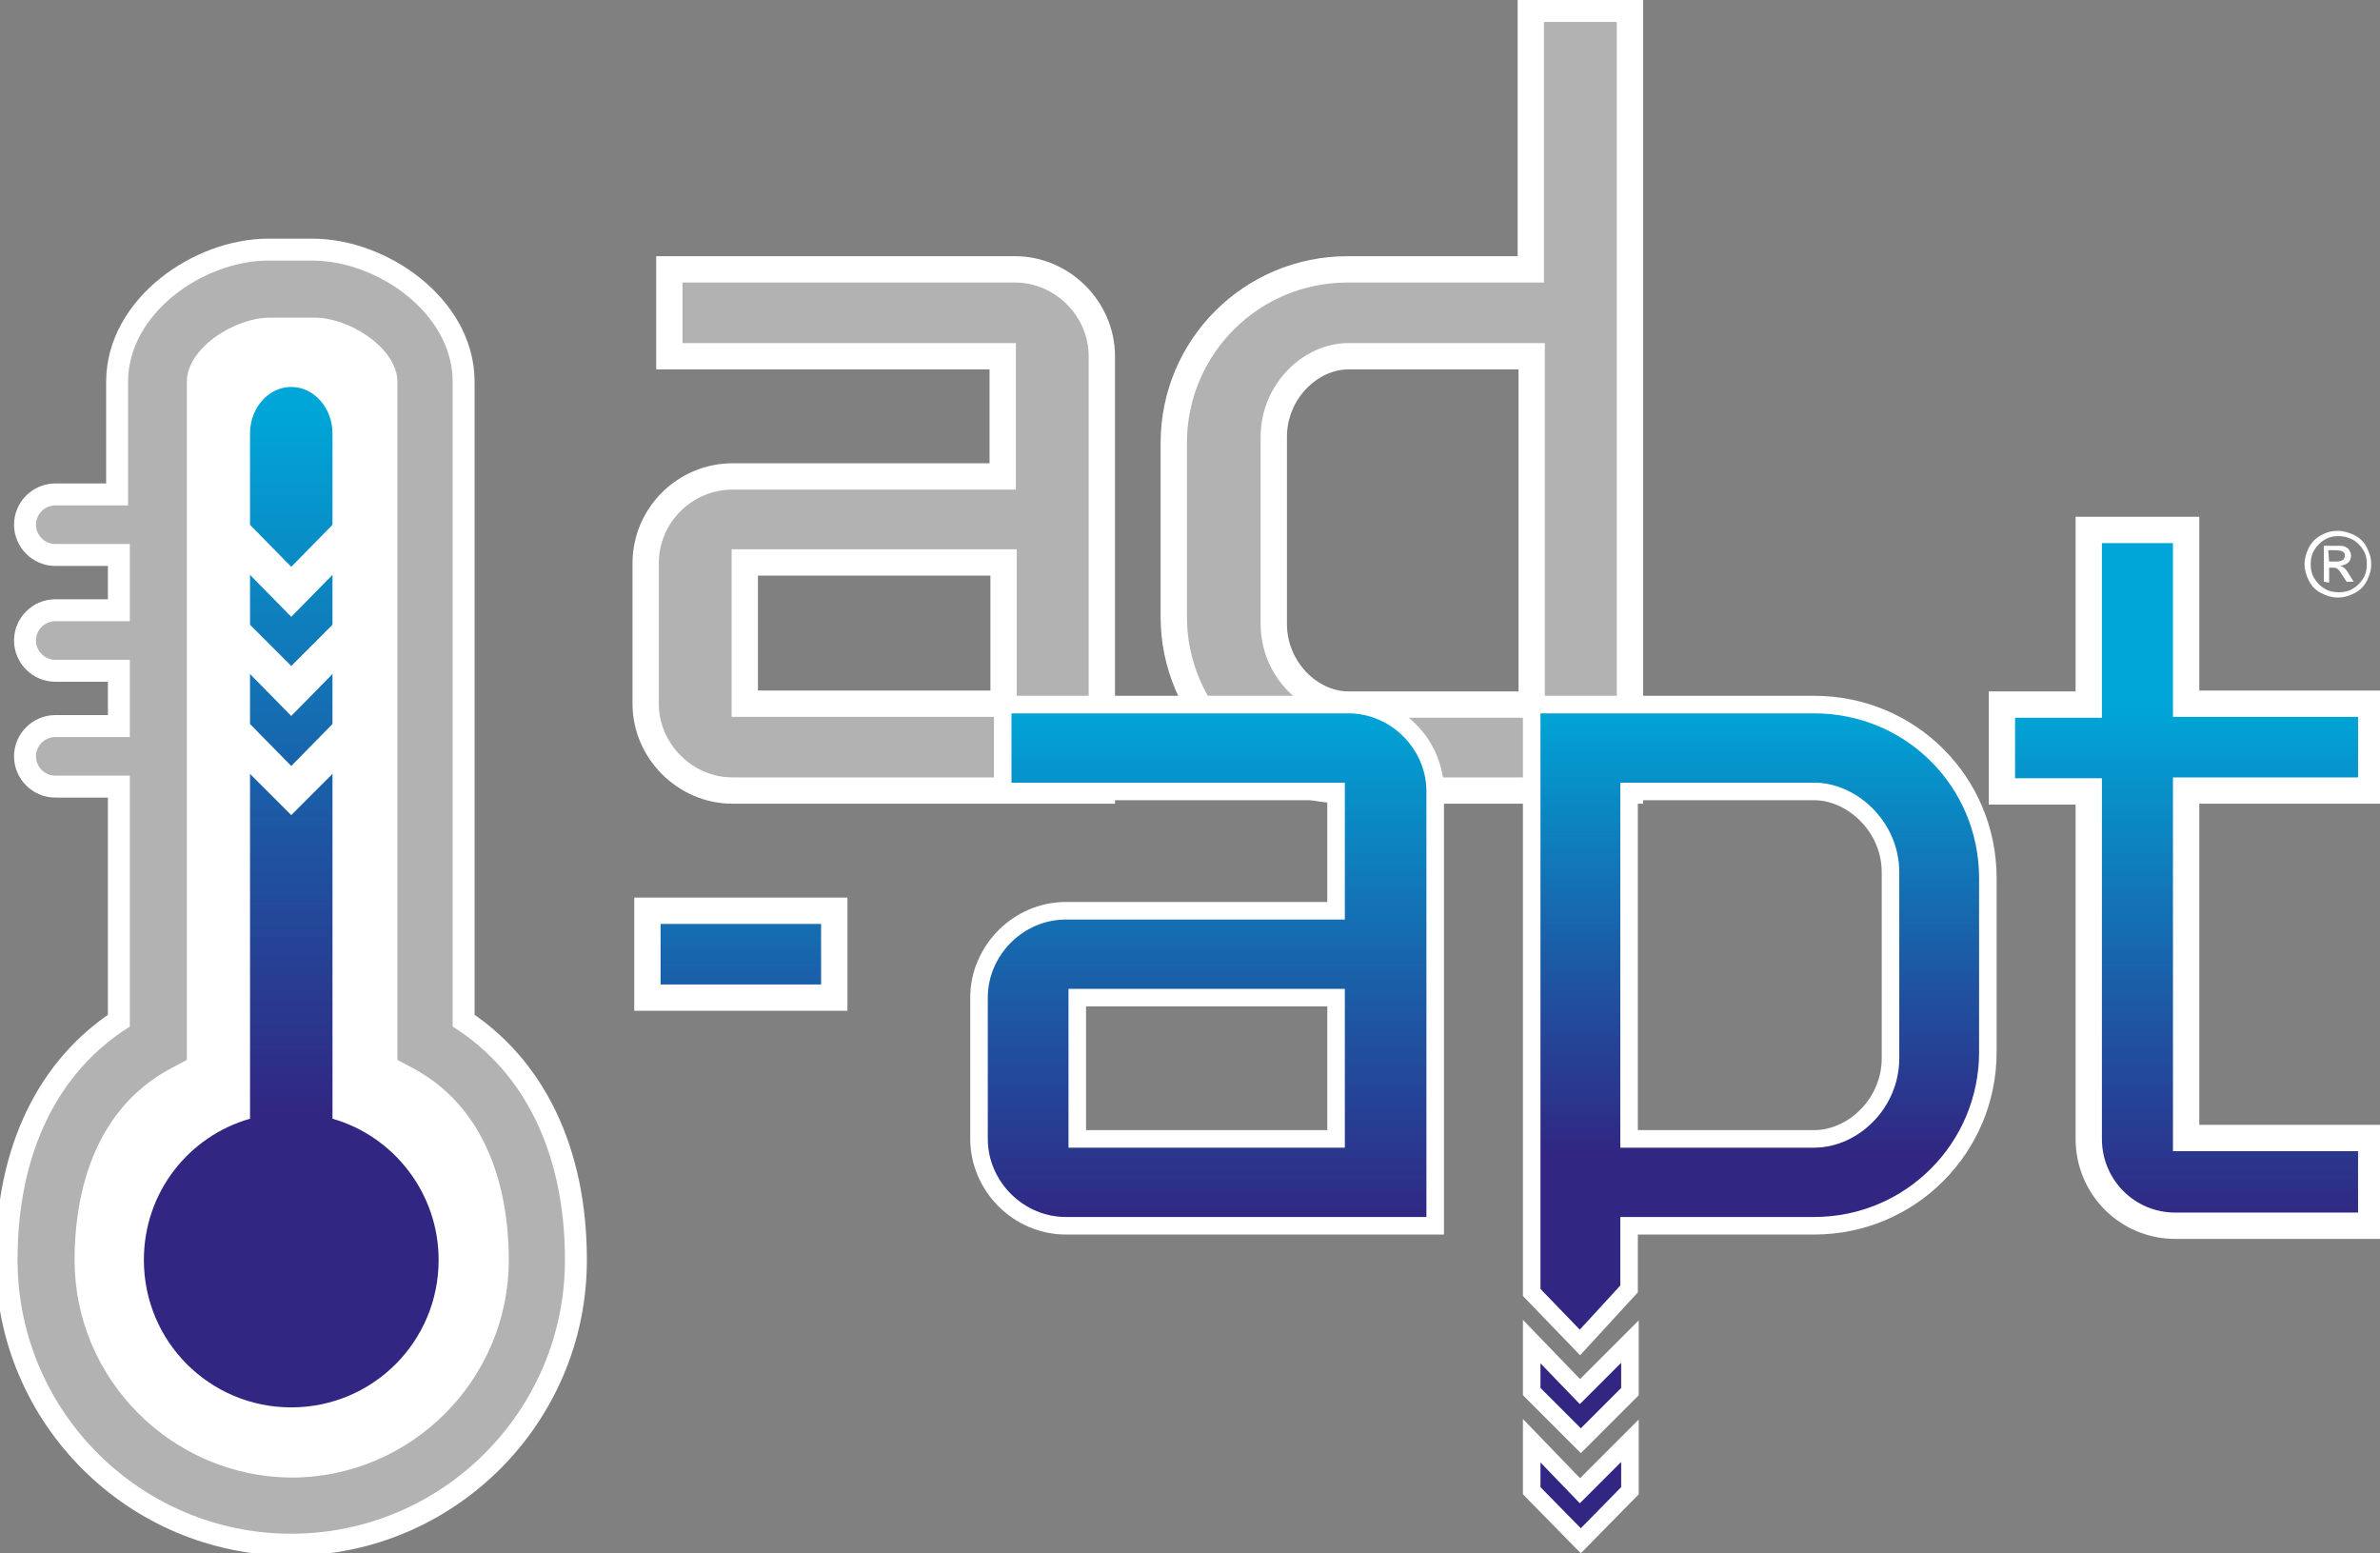 <?xml version="1.0" encoding="utf-8"?>
<!-- Generator: Adobe Illustrator 26.5.0, SVG Export Plug-In . SVG Version: 6.00 Build 0)  -->
<svg version="1.1" id="Layer_1" xmlns="http://www.w3.org/2000/svg" xmlns:xlink="http://www.w3.org/1999/xlink" x="0px" y="0px"
	 viewBox="0 0 271.3 177" style="enable-background:new 0 0 271.3 177;" xml:space="preserve">
<rect x="0" y="0" width="271.3" height="177" fill="#808080" stroke="none"/>
<style type="text/css">
	.st0{fill:#FFFFFF;stroke:#FFFFFF;stroke-width:5;stroke-miterlimit:10;}
	.st1{fill:#B2B2B2;stroke:#FFFFFF;stroke-width:3;stroke-miterlimit:10;}
	.st2{fill:url(#SVGID_1_);stroke:#FFFFFF;stroke-width:3;stroke-miterlimit:10;}
	.st3{fill:url(#SVGID_00000117641963286080467330000014419618334257519779_);stroke:#FFFFFF;stroke-width:3;stroke-miterlimit:10;}
	.st4{fill:url(#SVGID_00000026137497594185596630000004824532309287546530_);stroke:#FFFFFF;stroke-width:2;stroke-miterlimit:10;}
	.st5{fill:#FFFFFF;}
	.st6{fill:url(#SVGID_00000024697760621611889760000017203304796256795522_);stroke:#FFFFFF;stroke-width:2;stroke-miterlimit:10;}
	.st7{fill:url(#SVGID_00000146501231152549549580000003412792893225164983_);stroke:#FFFFFF;stroke-width:2;stroke-miterlimit:10;}
	.st8{fill:url(#SVGID_00000003093667830285145700000011075141666472315319_);stroke:#FFFFFF;stroke-width:2;stroke-miterlimit:10;}
	.st9{fill:url(#SVGID_00000135661459902284823720000001506715891377372568_);}
	.st10{fill:#B2B2B2;}
</style>
<path class="st0" d="M14.8,101.2V117C6.5,122.2,2,131.5,2,143.6c0,17.2,14,31.2,31.2,31.2s31.2-14,31.2-31.2
	c0-12-4.5-21.4-12.8-26.6V43.5c0-7.8-8.6-13.8-16-13.8h-5c-7.4,0-16,6-16,13.8v14.1H6.3c-1.2,0-2.2,1-2.2,2.2c0,1.2,1,2.2,2.2,2.2
	h8.5v8.8H6.3c-1.2,0-2.2,1-2.2,2.2s1,2.2,2.2,2.2h8.5v8.8H6.3c-1.2,0-2.2,1-2.2,2.2s1,2.2,2.2,2.2h8.5v8.8V101.2L14.8,101.2z"/>
<g>
	<path class="st1" d="M83.5,90.1c-5.4,0-9.9-4.5-9.9-9.9V64.2c0-5.5,4.5-9.9,9.9-9.9h30.8V40.6h-38v-9.9h39.4c5.4,0,9.9,4.5,9.9,9.9
		v49.5L83.5,90.1L83.5,90.1z M114.3,64.1H84.9v16.1h29.5V64.1z"/>
	<path class="st1" d="M153.6,90.1c-10.9,0-19.8-8.9-19.8-19.8V50.5c0-11,8.9-19.8,19.8-19.8h20.9V1h11.3v89.1H153.6z M174.6,40.6
		h-20.9c-4.3,0-8.5,4-8.5,9.2v21.3c0,5.2,4.2,9.2,8.5,9.2h20.9V40.6z"/>
	
		<linearGradient id="SVGID_1_" gradientUnits="userSpaceOnUse" x1="84.42" y1="37.826" x2="84.42" y2="96.816" gradientTransform="matrix(1 0 0 -1 0 177.276)">
		<stop  offset="0" style="stop-color:#312783"/>
		<stop  offset="0.39" style="stop-color:#1E55A2"/>
		<stop  offset="1" style="stop-color:#00A6D7"/>
	</linearGradient>
	<path class="st2" d="M73.8,113.7v-9.9h21.3v9.9C95.1,113.7,73.8,113.7,73.8,113.7z"/>
	
		<linearGradient id="SVGID_00000005974084603560225010000016549707892137926831_" gradientUnits="userSpaceOnUse" x1="249.275" y1="37.826" x2="249.275" y2="96.816" gradientTransform="matrix(1 0 0 -1 0 177.276)">
		<stop  offset="0" style="stop-color:#312783"/>
		<stop  offset="0.39" style="stop-color:#1E55A2"/>
		<stop  offset="1" style="stop-color:#00A6D7"/>
	</linearGradient>
	
		<path style="fill:url(#SVGID_00000005974084603560225010000016549707892137926831_);stroke:#FFFFFF;stroke-width:3;stroke-miterlimit:10;" d="
		M270.3,139.7H248c-5.6,0-9.9-4.5-9.9-9.9V90.2h-9.9v-9.9h9.9V60.4h11.1v19.8h21.1v9.9h-21.1v39.6h21.1L270.3,139.7L270.3,139.7z"/>
</g>
<linearGradient id="SVGID_00000046334590275623634470000008049096597064815546_" gradientUnits="userSpaceOnUse" x1="137.615" y1="37.826" x2="137.615" y2="96.816" gradientTransform="matrix(1 0 0 -1 0 177.276)">
	<stop  offset="0" style="stop-color:#312783"/>
	<stop  offset="0.39" style="stop-color:#1E55A2"/>
	<stop  offset="1" style="stop-color:#00A6D7"/>
</linearGradient>
<path style="fill:url(#SVGID_00000046334590275623634470000008049096597064815546_);stroke:#FFFFFF;stroke-width:2;stroke-miterlimit:10;" d="
	M121.5,139.7c-5.4,0-9.9-4.5-9.9-9.9v-16.1c0-5.4,4.5-9.9,9.9-9.9h30.8V90.2h-38v-9.9h39.4c5.4,0,9.9,4.5,9.9,9.9v49.5L121.5,139.7
	L121.5,139.7z M152.3,113.7h-29.5v16.1h29.5V113.7z"/>
<path class="st5" d="M266.5,60.5c0.6,0,1.3,0.2,1.9,0.5c0.6,0.3,1.1,0.8,1.4,1.4s0.5,1.2,0.5,1.9c0,0.7-0.2,1.3-0.5,1.9
	s-0.8,1.1-1.4,1.4s-1.2,0.5-1.9,0.5s-1.3-0.2-1.9-0.5c-0.6-0.3-1.1-0.8-1.4-1.4s-0.5-1.2-0.5-1.9s0.2-1.3,0.5-1.9s0.8-1.1,1.4-1.4
	C265.3,60.6,265.9,60.5,266.5,60.5z M266.5,61.1c-0.5,0-1,0.1-1.5,0.4s-0.9,0.7-1.2,1.2s-0.4,1-0.4,1.6c0,0.6,0.1,1.1,0.4,1.6
	s0.7,0.9,1.2,1.2s1,0.4,1.6,0.4s1.1-0.1,1.6-0.4s0.9-0.7,1.2-1.2s0.4-1,0.4-1.6s-0.1-1.1-0.4-1.6s-0.7-0.9-1.2-1.2
	C267.6,61.2,267.1,61.1,266.5,61.1L266.5,61.1z M264.9,66.3v-4.1h1.4c0.5,0,0.8,0,1,0.1s0.4,0.2,0.5,0.4c0.1,0.2,0.2,0.4,0.2,0.6
	c0,0.3-0.1,0.6-0.3,0.8c-0.2,0.2-0.5,0.3-0.9,0.4c0.1,0.1,0.3,0.1,0.4,0.2c0.2,0.2,0.4,0.4,0.6,0.8l0.5,0.8h-0.8l-0.4-0.6
	c-0.3-0.5-0.5-0.8-0.7-0.9c-0.1-0.1-0.3-0.1-0.5-0.1h-0.4v1.7L264.9,66.3L264.9,66.3z M265.5,64h0.8c0.4,0,0.6-0.1,0.8-0.2
	c0.1-0.1,0.2-0.3,0.2-0.5c0-0.1,0-0.2-0.1-0.3c-0.1-0.1-0.2-0.2-0.3-0.2c-0.1,0-0.3-0.1-0.7-0.1h-0.8L265.5,64L265.5,64z"/>
<linearGradient id="SVGID_00000011736272719719050950000000708035644699929749_" gradientUnits="userSpaceOnUse" x1="200.6" y1="46.006" x2="200.6" y2="96.846" gradientTransform="matrix(1 0 0 -1 0 177.276)">
	<stop  offset="0" style="stop-color:#312783"/>
	<stop  offset="0.39" style="stop-color:#1E55A2"/>
	<stop  offset="1" style="stop-color:#00A6D7"/>
</linearGradient>
<path style="fill:url(#SVGID_00000011736272719719050950000000708035644699929749_);stroke:#FFFFFF;stroke-width:2;stroke-miterlimit:10;" d="
	M185.7,146.9v-7.2h21.1c11,0,19.8-8.9,19.8-19.8v-19.8c0-11-8.8-19.8-19.8-19.8h-32.2v67l5.5,5.7L185.7,146.9L185.7,146.9z
	 M215.5,120.6c0,5.2-4.3,9.2-8.7,9.2h-21.1V90.2h21.1c4.3,0,8.7,4,8.7,9.2V120.6L215.5,120.6z"/>
<linearGradient id="SVGID_00000017494878673866106490000015267950317641215885_" gradientUnits="userSpaceOnUse" x1="192.02" y1="-1269.514" x2="192.02" y2="-1210.524" gradientTransform="matrix(1 0 0 -1 -11.82 -1141.404)">
	<stop  offset="0" style="stop-color:#312783"/>
	<stop  offset="0.39" style="stop-color:#1E55A2"/>
	<stop  offset="1" style="stop-color:#00A6D7"/>
</linearGradient>
<polygon style="fill:url(#SVGID_00000017494878673866106490000015267950317641215885_);stroke:#FFFFFF;stroke-width:2;stroke-miterlimit:10;" points="
	174.6,152.9 180.1,158.6 185.8,152.9 185.8,158.6 180.2,164.2 174.6,158.6 "/>
<linearGradient id="SVGID_00000171697958591190252410000009414141625971787143_" gradientUnits="userSpaceOnUse" x1="192.02" y1="-1280.854" x2="192.02" y2="-1221.864" gradientTransform="matrix(1 0 0 -1 -11.82 -1141.404)">
	<stop  offset="0" style="stop-color:#312783"/>
	<stop  offset="0.39" style="stop-color:#1E55A2"/>
	<stop  offset="1" style="stop-color:#00A6D7"/>
</linearGradient>
<polygon style="fill:url(#SVGID_00000171697958591190252410000009414141625971787143_);stroke:#FFFFFF;stroke-width:2;stroke-miterlimit:10;" points="
	174.6,164.2 180.1,169.9 185.8,164.2 185.8,169.9 180.2,175.6 174.6,169.9 "/>
<g>
	
		<linearGradient id="SVGID_00000095336619220530620500000006914953601437686921_" gradientUnits="userSpaceOnUse" x1="-428.95" y1="50.746" x2="-428.95" y2="130.156" gradientTransform="matrix(-1 0 0 -1 -395.74 177.276)">
		<stop  offset="0" style="stop-color:#312783"/>
		<stop  offset="0.39" style="stop-color:#1E55A2"/>
		<stop  offset="1" style="stop-color:#00A6D7"/>
	</linearGradient>
	<path style="fill:url(#SVGID_00000095336619220530620500000006914953601437686921_);" d="M16.4,143.6c0,9.3,7.5,16.8,16.8,16.8
		S50,152.9,50,143.6c0-7.6-5.1-14.1-12.1-16.1V49.4c0-2.9-2.1-5.3-4.7-5.3s-4.7,2.4-4.7,5.3v78.1C21.5,129.5,16.4,135.9,16.4,143.6z
		"/>
	<path class="st10" d="M14.8,101.2V117C6.5,122.2,2,131.5,2,143.6c0,17.2,14,31.2,31.2,31.2s31.2-14,31.2-31.2
		c0-12-4.5-21.4-12.8-26.6V43.5c0-7.8-8.6-13.8-16-13.8h-5c-7.4,0-16,6-16,13.8v14.1H6.3c-1.2,0-2.2,1-2.2,2.2c0,1.2,1,2.2,2.2,2.2
		h8.5v8.8H6.3c-1.2,0-2.2,1-2.2,2.2s1,2.2,2.2,2.2h8.5v8.8H6.3c-1.2,0-2.2,1-2.2,2.2s1,2.2,2.2,2.2h8.5v8.8V101.2L14.8,101.2z
		 M8.5,143.6c0-6,1.4-16.8,11.1-21.9l1.7-0.9V43.5c0-3.8,5.4-7.3,9.5-7.3h5c4.2,0,9.5,3.6,9.5,7.3v77.3l1.7,0.9
		c9.6,5.1,11,15.9,11,21.9c0,13.6-11.1,24.8-24.8,24.8C19.6,168.3,8.5,157.2,8.5,143.6L8.5,143.6z"/>
</g>
<polygon class="st5" points="27.6,58.9 33.2,64.6 38.8,58.9 38.8,64.6 33.2,70.3 27.6,64.6 "/>
<polygon class="st5" points="27.6,70.3 33.2,75.9 38.8,70.3 38.8,75.9 33.2,81.6 27.6,75.9 "/>
<polygon class="st5" points="27.6,81.6 33.2,87.3 38.8,81.6 38.8,87.3 33.2,92.9 27.6,87.3 "/>
</svg>
